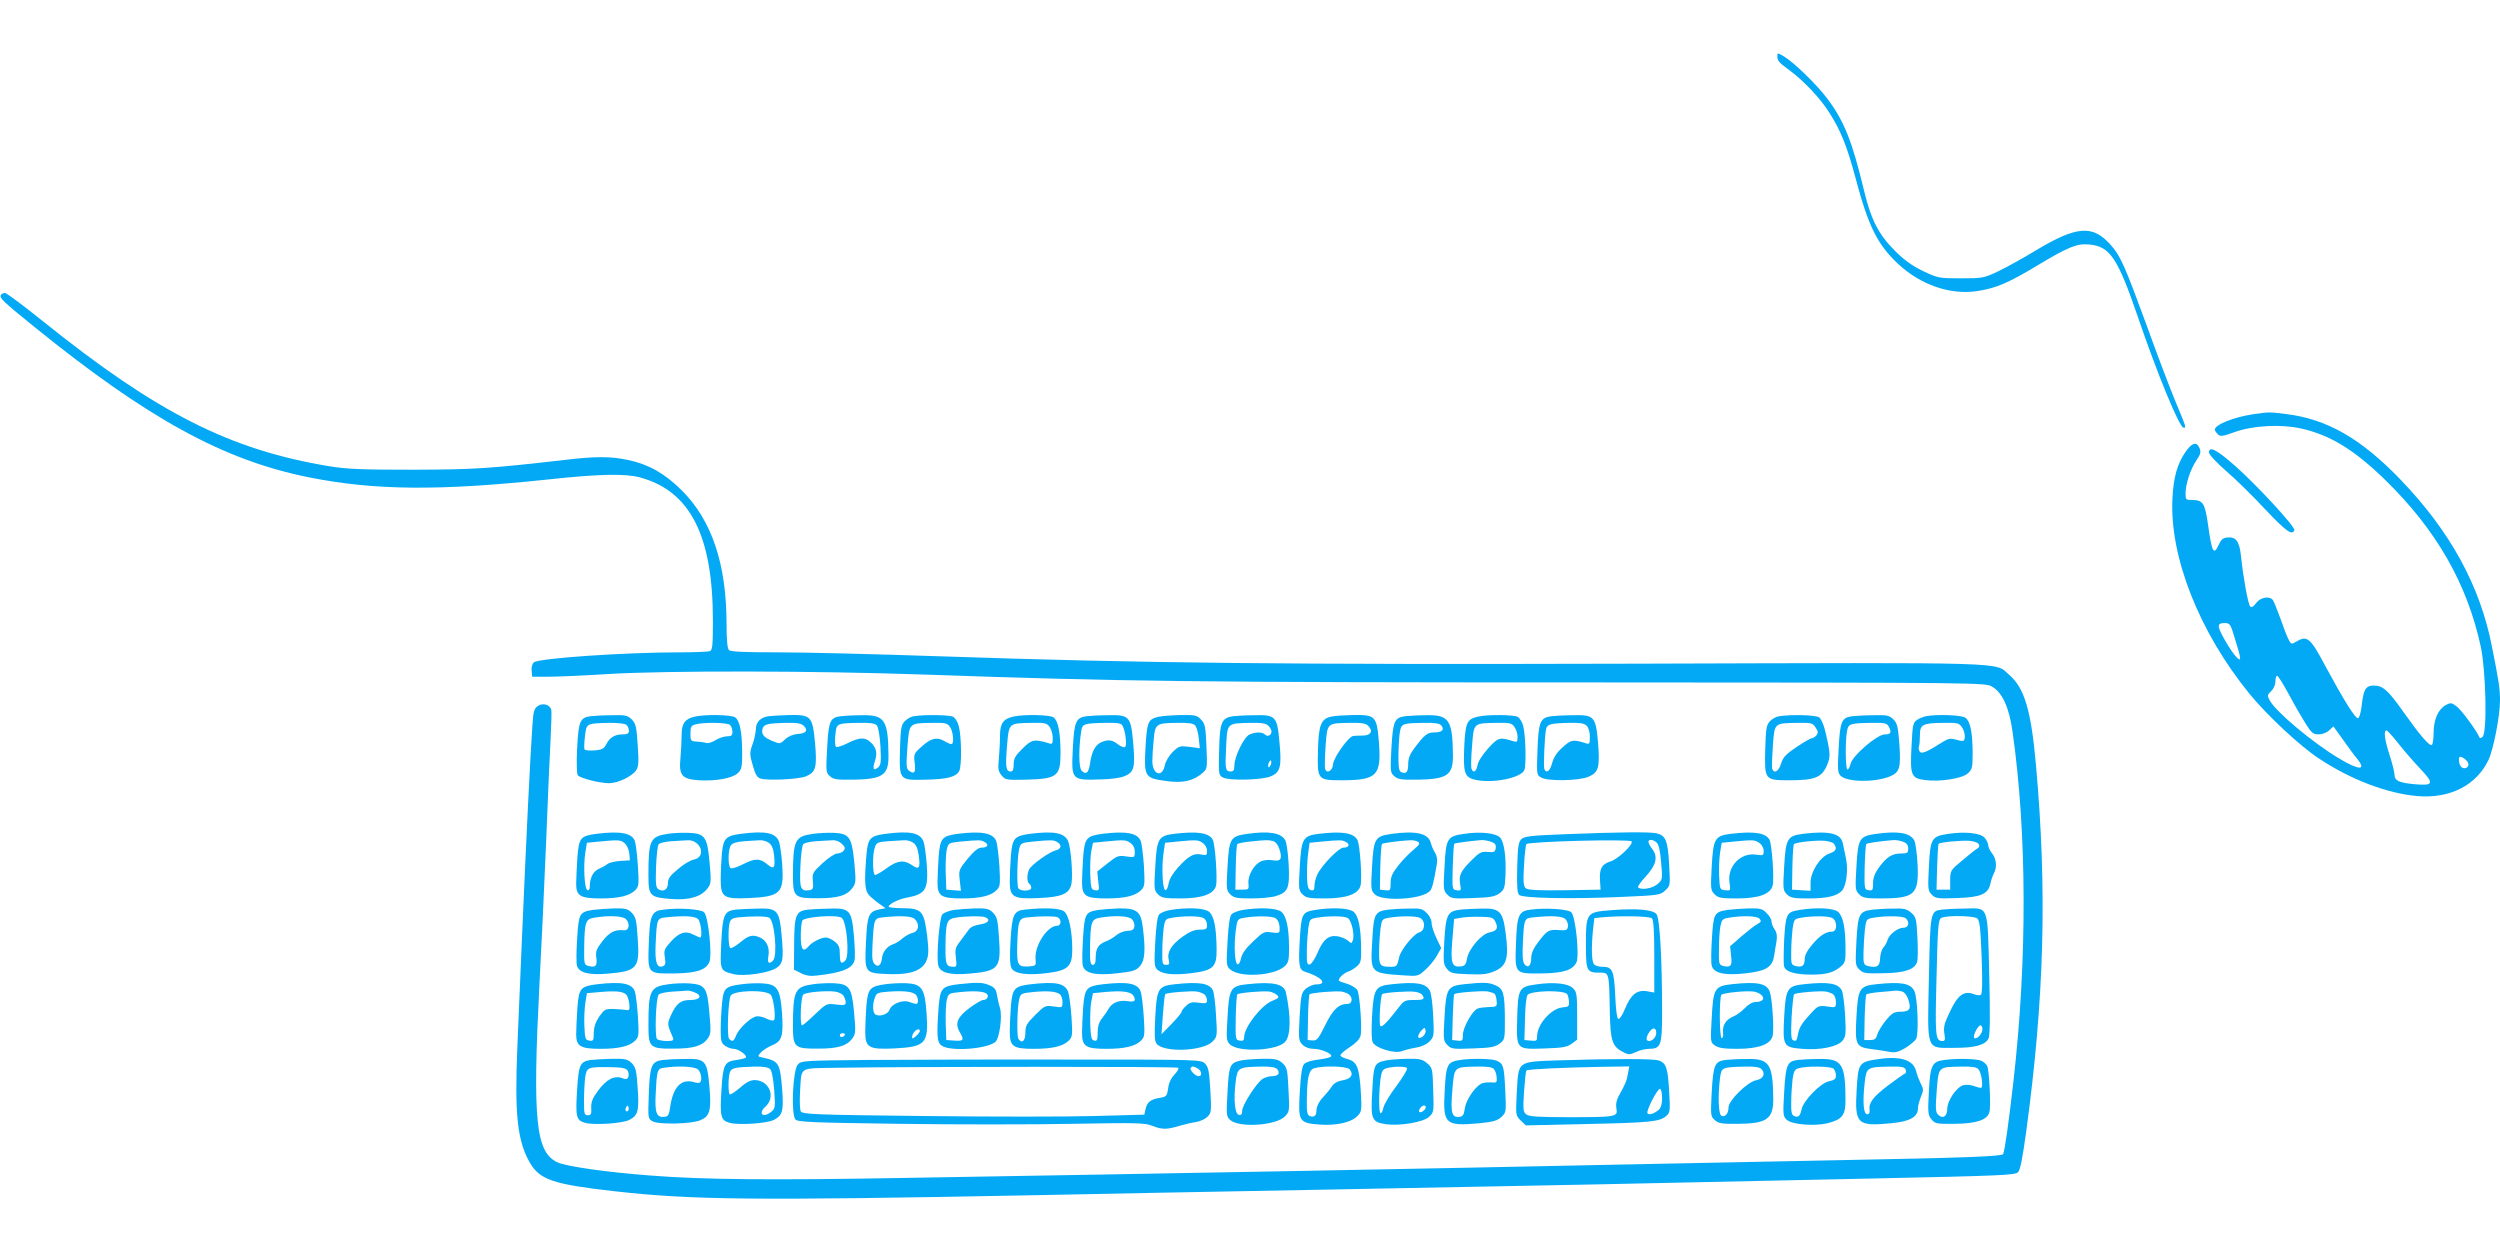 <?xml version="1.0" standalone="no"?>
<!DOCTYPE svg PUBLIC "-//W3C//DTD SVG 20010904//EN"
 "http://www.w3.org/TR/2001/REC-SVG-20010904/DTD/svg10.dtd">
<svg version="1.0" xmlns="http://www.w3.org/2000/svg"
 width="1280pt" height="640pt" viewBox="0 0 1280 640"
 preserveAspectRatio="xMidYMid meet">
<g transform="translate(0,640) scale(0.1,-0.1)"
fill="#03a9f4" stroke="none">
<path d="M9100 6113 c0 -25 8 -33 65 -75 67 -49 155 -141 200 -213 59 -92 91
-171 135 -335 66 -249 112 -341 217 -440 116 -109 270 -162 408 -140 96 15
157 41 305 130 163 98 204 114 269 108 104 -10 144 -70 246 -368 102 -299 214
-570 235 -570 14 0 15 -1 -39 128 -27 64 -95 243 -150 396 -113 308 -135 359
-187 415 -91 101 -172 94 -382 -32 -61 -37 -147 -85 -189 -105 -76 -36 -81
-37 -193 -37 -112 0 -117 1 -194 37 -57 28 -96 56 -145 105 -83 83 -122 160
-156 303 -62 258 -103 362 -193 480 -54 71 -171 184 -221 213 -30 17 -31 17
-31 0z"/>
<path d="M5 4890 c-9 -15 7 -31 165 -159 585 -474 973 -687 1412 -775 336 -67
663 -70 1223 -11 258 28 396 31 470 11 258 -69 375 -297 375 -732 0 -129 -2
-153 -16 -158 -9 -3 -79 -6 -156 -6 -277 0 -719 -30 -744 -51 -9 -7 -14 -25
-12 -43 l3 -31 80 0 c44 0 184 6 310 14 302 18 1049 17 1625 -3 1001 -35 1374
-40 3395 -40 2029 -1 2030 -1 2065 -22 52 -30 87 -107 104 -229 74 -518 76
-1166 5 -1790 -24 -210 -45 -361 -53 -374 -8 -12 -197 -19 -836 -31 -289 -6
-736 -15 -995 -20 -1235 -26 -2366 -47 -3795 -71 -682 -12 -1028 -9 -1295 12
-228 17 -429 46 -479 67 -113 51 -130 212 -94 912 10 184 25 511 34 725 8 215
19 453 23 530 4 77 6 146 3 153 -9 25 -42 34 -67 18 -20 -13 -24 -26 -29 -98
-11 -154 -33 -608 -56 -1148 -5 -129 -15 -353 -21 -497 -15 -351 0 -486 65
-598 51 -86 121 -109 431 -144 396 -45 720 -48 2125 -21 272 6 977 19 1565 30
1112 21 1525 29 2750 56 655 14 732 17 747 32 12 12 23 70 42 207 93 685 108
1233 50 1880 -25 280 -59 393 -138 461 -76 65 43 62 -1891 56 -1853 -5 -2519
2 -3590 38 -319 11 -688 20 -820 20 -174 0 -244 3 -253 12 -8 8 -12 52 -12
132 0 307 -75 532 -230 686 -87 86 -169 133 -275 155 -89 19 -168 19 -325 0
-386 -44 -458 -49 -775 -50 -264 0 -339 3 -430 18 -508 84 -881 273 -1465 742
-99 80 -187 145 -194 145 -8 0 -18 -4 -21 -10z"/>
<path d="M11535 4279 c-98 -15 -195 -53 -195 -79 0 -5 7 -15 15 -23 13 -13 23
-12 87 11 96 34 236 41 340 18 147 -33 269 -107 427 -260 265 -258 423 -534
493 -859 26 -126 33 -436 9 -459 -9 -9 -15 -9 -17 -2 -12 31 -93 141 -117 158
-26 19 -30 19 -55 6 -39 -22 -62 -75 -62 -142 0 -31 -4 -59 -9 -62 -12 -8 -62
51 -147 171 -77 109 -104 133 -150 133 -41 0 -53 -19 -62 -102 -4 -34 -12 -63
-18 -65 -14 -5 -75 94 -171 272 -73 138 -91 153 -144 121 -28 -16 -28 -16 -42
11 -8 15 -27 64 -42 108 -16 44 -33 86 -38 93 -17 22 -64 14 -85 -15 -14 -19
-24 -25 -31 -18 -11 11 -36 151 -47 257 -8 77 -26 101 -71 96 -21 -2 -32 -12
-42 -35 -27 -60 -36 -43 -56 102 -16 110 -26 125 -82 125 -31 0 -33 2 -33 33
0 48 24 122 55 169 23 34 25 44 16 65 -15 34 -39 26 -72 -22 -41 -60 -61 -129
-66 -236 -16 -298 137 -686 395 -1002 89 -109 258 -267 354 -330 162 -108 351
-180 506 -193 166 -14 302 56 363 185 26 55 59 227 59 305 0 60 -6 99 -42 279
-61 310 -214 588 -467 851 -203 211 -376 310 -585 336 -89 11 -87 11 -171 -1z
m-91 -1153 c32 -102 33 -117 7 -91 -29 30 -91 136 -91 157 0 13 8 18 29 18 29
0 31 -4 55 -84z m276 -283 c28 -53 67 -120 86 -150 29 -46 38 -53 66 -53 18 0
41 9 54 21 l21 20 49 -68 c26 -37 58 -81 71 -96 52 -63 13 -63 -93 1 -135 81
-322 238 -353 296 -13 24 -13 28 7 47 13 12 22 32 22 49 0 17 4 30 9 30 5 0
32 -44 61 -97z m556 -245 c27 -35 78 -94 113 -131 76 -80 72 -91 -28 -82 -77
7 -101 18 -101 48 0 12 -11 57 -25 100 -26 80 -32 127 -16 127 4 0 30 -28 57
-62z m361 -105 c8 -20 -17 -35 -34 -21 -7 6 -13 21 -13 35 0 21 2 22 21 13 11
-6 23 -18 26 -27z"/>
<path d="M11310 4083 c0 -10 39 -52 86 -93 48 -41 139 -130 202 -198 107 -113
139 -136 149 -106 5 16 -180 218 -298 324 -98 87 -139 109 -139 73z"/>
<path d="M3024 2733 c-54 -7 -62 -25 -69 -163 -4 -72 -2 -131 3 -139 11 -15
111 -41 161 -41 44 0 117 35 138 66 13 20 14 42 8 131 -6 93 -10 109 -31 130
-21 20 -31 23 -101 21 -43 0 -92 -3 -109 -5z m184 -45 c7 -7 12 -20 12 -30 0
-13 -8 -18 -31 -18 -41 0 -66 -15 -84 -49 -12 -24 -22 -30 -61 -33 -25 -2 -48
0 -51 5 -3 4 -2 35 2 67 8 68 6 66 126 69 47 0 80 -4 87 -11z"/>
<path d="M3558 2731 c-51 -11 -68 -35 -68 -93 0 -29 -3 -82 -6 -118 -9 -90 7
-109 94 -115 88 -5 170 10 199 36 21 20 23 31 23 108 -1 102 -12 161 -36 178
-19 14 -155 16 -206 4z m180 -43 c7 -7 12 -22 12 -35 0 -18 -5 -23 -27 -23
-16 0 -43 -9 -60 -20 -18 -11 -39 -17 -47 -14 -8 3 -30 6 -48 7 -32 2 -33 4
-33 42 0 33 4 40 25 46 43 12 165 10 178 -3z"/>
<path d="M3935 2733 c-41 -6 -65 -30 -65 -67 -1 -17 -7 -49 -15 -71 -18 -50
-18 -55 1 -120 11 -39 21 -56 37 -61 36 -12 197 -4 233 11 51 21 58 46 47 171
-13 137 -20 145 -132 143 -42 -1 -89 -4 -106 -6z m180 -49 c24 -24 13 -39 -31
-42 -24 -2 -48 -12 -65 -28 -25 -24 -25 -24 -67 -7 -44 19 -56 35 -47 64 7 21
27 26 122 28 54 1 76 -3 88 -15z"/>
<path d="M4304 2733 c-54 -7 -62 -25 -69 -163 -7 -120 -6 -126 14 -144 19 -17
35 -19 122 -18 151 3 180 24 178 129 -2 177 -20 204 -138 201 -42 0 -90 -3
-107 -5z m186 -48 c7 -9 15 -55 18 -108 4 -78 2 -95 -12 -106 -24 -20 -30 -8
-16 33 13 41 7 69 -23 96 -28 27 -58 25 -119 -6 -28 -14 -54 -22 -58 -17 -5 4
-6 31 -3 60 6 60 5 60 124 62 58 1 80 -3 89 -14z"/>
<path d="M4679 2733 c-15 -2 -36 -14 -47 -26 -18 -19 -21 -37 -24 -144 -4
-159 -4 -158 130 -155 110 2 157 14 173 44 14 25 12 178 -2 230 -5 21 -18 42
-29 48 -18 10 -146 12 -201 3z m185 -55 c17 -24 22 -88 7 -88 -5 0 -22 7 -38
17 -38 21 -68 13 -117 -32 -37 -33 -38 -38 -33 -80 7 -49 -1 -61 -28 -42 -15
12 -16 24 -9 122 10 126 6 122 131 124 64 1 74 -2 87 -21z"/>
<path d="M5188 2731 c-52 -12 -68 -35 -68 -99 0 -33 -3 -86 -6 -118 -5 -50 -3
-63 14 -84 19 -23 24 -24 120 -22 166 4 182 16 182 140 -1 103 -12 162 -36
179 -19 14 -155 16 -206 4z m186 -53 c9 -12 16 -38 16 -56 0 -31 -2 -34 -22
-27 -71 22 -87 19 -133 -28 -37 -36 -45 -51 -45 -81 0 -26 -4 -36 -15 -36 -25
0 -28 23 -19 132 10 118 7 115 131 117 64 1 74 -2 87 -21z"/>
<path d="M5564 2733 c-55 -7 -64 -26 -71 -164 -8 -167 -10 -165 157 -159 41 1
90 8 107 16 50 20 56 45 45 169 -12 138 -19 146 -131 143 -42 0 -90 -3 -107
-5z m184 -50 c15 -30 23 -101 12 -108 -6 -3 -22 3 -36 14 -30 24 -52 26 -87
10 -30 -14 -48 -49 -56 -108 -7 -48 -20 -60 -43 -37 -15 14 -16 115 -2 203 5
37 14 40 126 42 64 1 79 -2 86 -16z"/>
<path d="M5931 2730 c-53 -13 -58 -24 -66 -155 -8 -153 -5 -159 108 -174 85
-12 138 1 186 43 22 20 23 25 18 134 -4 100 -7 116 -27 137 -21 23 -31 25
-104 24 -45 -1 -96 -5 -115 -9z m189 -45 c7 -9 15 -38 18 -66 l5 -50 -52 7
c-50 6 -54 5 -87 -26 -19 -20 -36 -48 -40 -68 -13 -66 -64 -49 -64 22 0 22 3
72 7 109 7 82 12 85 124 86 57 1 80 -3 89 -14z"/>
<path d="M6314 2733 c-59 -8 -69 -30 -72 -173 -3 -126 -3 -129 20 -141 31 -17
199 -13 244 6 49 20 57 49 45 174 -12 134 -19 142 -130 139 -42 0 -90 -3 -107
-5z m180 -49 c9 -8 16 -22 16 -29 0 -20 -20 -29 -33 -16 -14 14 -49 14 -80 0
-28 -13 -77 -113 -77 -158 0 -24 -4 -31 -19 -31 -26 0 -29 12 -24 110 7 143 0
136 130 139 53 1 76 -3 87 -15z m12 -200 c-4 -9 -9 -15 -11 -12 -3 3 -3 13 1
22 4 9 9 15 11 12 3 -3 3 -13 -1 -22z"/>
<path d="M6816 2731 c-52 -11 -65 -42 -68 -173 -4 -152 -3 -153 125 -153 178
1 200 24 187 195 -11 134 -17 141 -134 139 -44 -1 -94 -4 -110 -8z m189 -47
c26 -26 15 -49 -25 -50 -19 0 -42 -1 -51 -2 -25 -3 -101 -110 -104 -146 -2
-32 -31 -49 -40 -24 -3 7 -2 60 2 118 9 121 5 117 130 119 54 1 76 -3 88 -15z"/>
<path d="M7194 2733 c-54 -7 -62 -25 -70 -163 -6 -120 -6 -126 15 -144 19 -17
35 -19 122 -18 151 3 180 24 178 129 -2 177 -20 204 -138 201 -42 0 -90 -3
-107 -5z m186 -48 c17 -21 3 -35 -36 -35 -37 0 -50 -11 -105 -84 -20 -27 -29
-50 -29 -77 0 -41 -9 -53 -34 -43 -13 5 -16 22 -16 79 0 40 3 93 6 118 8 53 9
54 125 56 56 1 80 -3 89 -14z"/>
<path d="M7568 2731 c-57 -13 -65 -29 -71 -152 -6 -138 1 -159 58 -172 89 -19
234 10 250 51 10 25 6 181 -6 224 -5 21 -18 42 -29 48 -20 11 -157 12 -202 1z
m186 -53 c9 -12 16 -35 16 -51 0 -26 -3 -28 -22 -22 -70 22 -77 20 -128 -36
-29 -32 -51 -66 -55 -86 -6 -34 -22 -44 -31 -19 -3 8 -2 61 3 117 9 120 6 116
130 118 64 1 74 -2 87 -21z"/>
<path d="M7944 2733 c-58 -7 -67 -28 -72 -172 -5 -128 -4 -129 19 -142 34 -20
193 -17 242 4 52 22 59 48 49 175 -12 134 -19 143 -131 140 -42 0 -90 -3 -107
-5z m180 -49 c9 -9 16 -32 16 -56 0 -37 -2 -40 -22 -33 -64 20 -75 18 -117
-21 -29 -25 -46 -51 -54 -81 -11 -41 -30 -56 -40 -30 -5 13 1 168 9 204 5 25
22 30 121 32 53 1 76 -3 87 -15z"/>
<path d="M9109 2733 c-15 -2 -36 -14 -47 -26 -18 -19 -21 -37 -24 -144 -4
-157 -3 -158 125 -158 126 0 163 14 189 72 21 48 21 61 -5 172 -8 37 -22 70
-33 78 -17 12 -139 16 -205 6z m187 -58 c13 -20 14 -28 4 -40 -7 -8 -18 -15
-24 -15 -6 0 -41 -20 -78 -45 -55 -37 -69 -52 -79 -85 -12 -39 -35 -53 -45
-27 -3 8 -1 60 3 117 9 121 5 117 130 119 67 1 74 -1 89 -24z"/>
<path d="M9484 2733 c-55 -7 -63 -26 -70 -164 -6 -108 -5 -127 10 -141 33 -33
176 -35 253 -3 49 21 56 43 48 163 -7 92 -11 109 -31 129 -21 20 -32 23 -101
21 -43 0 -92 -3 -109 -5z m186 -52 c16 -31 12 -41 -19 -41 -40 0 -167 -109
-176 -151 -4 -16 -11 -29 -16 -29 -10 0 -12 135 -3 192 7 43 12 45 126 47 67
1 79 -2 88 -18z"/>
<path d="M9861 2733 c-14 -3 -34 -11 -46 -19 -20 -13 -23 -26 -28 -136 -8
-148 -2 -163 70 -172 76 -10 191 8 219 35 22 20 24 30 24 108 -1 103 -12 158
-37 176 -18 14 -144 19 -202 8z m183 -55 c16 -22 21 -59 10 -70 -3 -3 -20 -1
-39 5 -28 8 -39 6 -67 -11 -83 -53 -110 -64 -119 -50 -5 7 -7 19 -4 26 3 8 5
34 5 58 0 55 14 62 122 63 68 1 79 -1 92 -21z"/>
<path d="M3055 2131 c-84 -11 -91 -20 -99 -124 -3 -50 -6 -109 -6 -133 0 -61
22 -74 125 -74 93 0 148 13 177 42 19 19 20 28 14 126 -4 57 -11 115 -16 127
-15 40 -76 51 -195 36z m143 -48 c12 -11 22 -33 24 -53 l3 -35 -50 -3 c-27 -2
-57 -9 -65 -16 -8 -7 -27 -17 -43 -24 -29 -12 -47 -46 -47 -88 0 -16 -5 -24
-12 -22 -16 6 -22 125 -11 194 l8 49 60 6 c104 10 112 9 133 -8z"/>
<path d="M3420 2131 c-92 -14 -100 -32 -100 -212 0 -107 7 -114 120 -122 88
-7 151 12 183 55 18 24 19 34 10 133 -12 132 -24 148 -110 151 -32 1 -78 -1
-103 -5z m151 -52 c31 -31 22 -72 -18 -80 -18 -3 -55 -25 -82 -49 -40 -33 -51
-48 -51 -71 0 -33 -23 -48 -49 -32 -13 9 -15 27 -12 114 2 57 8 109 13 116 5
7 35 14 66 16 31 2 69 4 85 5 16 1 35 -6 48 -19z"/>
<path d="M3795 2131 c-79 -10 -91 -23 -99 -100 -3 -36 -6 -96 -6 -133 0 -93
14 -102 148 -96 159 8 177 26 167 172 -4 50 -11 103 -17 118 -17 44 -69 55
-193 39z m141 -46 c15 -10 23 -29 27 -61 7 -69 1 -79 -35 -49 -37 32 -64 31
-126 -1 -28 -14 -55 -23 -61 -19 -15 9 -14 98 2 118 8 11 31 17 67 20 30 2 66
4 80 5 14 1 35 -5 46 -13z"/>
<path d="M4165 2131 c-96 -13 -105 -31 -105 -218 0 -106 9 -113 130 -112 100
0 146 14 173 51 20 26 20 34 11 133 -13 130 -25 147 -106 151 -29 1 -75 -1
-103 -5z m146 -52 c16 -16 18 -23 8 -35 -6 -8 -21 -14 -33 -14 -11 0 -45 -22
-74 -49 -51 -47 -54 -52 -50 -93 3 -38 1 -43 -20 -46 -43 -6 -49 10 -44 120 2
57 9 108 14 115 5 7 35 14 66 16 31 2 69 4 85 5 16 1 35 -6 48 -19z"/>
<path d="M4535 2131 c-81 -11 -91 -22 -99 -109 -12 -151 -9 -186 22 -214 15
-14 38 -32 52 -41 l24 -17 -31 -6 c-55 -11 -63 -28 -69 -165 -8 -160 -7 -161
107 -166 147 -7 211 29 212 118 0 24 -5 75 -11 114 -14 91 -30 105 -123 105
-38 0 -69 4 -69 8 0 13 52 39 93 46 97 18 111 42 102 170 -4 50 -11 103 -17
118 -17 44 -69 55 -193 39z m141 -46 c15 -10 23 -30 28 -65 9 -65 2 -75 -34
-50 -41 29 -76 25 -130 -15 -26 -19 -53 -35 -59 -35 -14 0 -15 108 -1 144 8
22 16 25 67 29 32 2 69 4 83 5 14 1 35 -5 46 -13z m8 -391 c26 -26 20 -63 -11
-70 -16 -4 -39 -17 -53 -29 -14 -13 -35 -26 -46 -29 -30 -9 -55 -39 -58 -70
-4 -38 -20 -51 -38 -32 -12 11 -14 33 -11 93 7 137 8 141 51 146 94 10 151 7
166 -9z"/>
<path d="M4905 2131 c-82 -11 -91 -22 -99 -115 -3 -45 -6 -104 -6 -133 0 -71
18 -83 125 -83 93 0 148 13 177 42 19 19 20 28 15 123 -4 57 -11 114 -16 128
-16 42 -74 53 -196 38z m136 -42 c24 -13 16 -29 -16 -29 -17 0 -37 -17 -71
-57 -45 -56 -46 -59 -40 -111 l6 -53 -37 3 -38 3 -3 87 c-1 48 1 102 6 120 8
32 11 33 68 39 98 9 105 9 125 -2z"/>
<path d="M5275 2131 c-81 -11 -91 -22 -99 -109 -3 -41 -6 -101 -6 -133 0 -83
17 -93 148 -87 120 5 158 22 168 74 8 46 -3 186 -18 219 -19 41 -72 51 -193
36z m136 -41 c27 -15 24 -37 -6 -44 -33 -8 -122 -72 -135 -96 -13 -24 -13 -67
0 -75 6 -3 10 -13 10 -21 0 -17 -55 -19 -66 -2 -9 15 -6 165 5 205 7 26 12 28
67 34 98 9 105 9 125 -1z"/>
<path d="M5645 2131 c-82 -11 -91 -22 -99 -115 -3 -45 -6 -104 -6 -133 0 -71
18 -83 125 -83 93 0 148 13 177 42 19 19 20 28 15 123 -4 57 -11 114 -16 128
-16 42 -74 53 -196 38z m143 -47 c14 -10 22 -25 22 -45 0 -30 0 -30 -43 -24
-40 6 -47 4 -96 -35 l-53 -42 5 -50 c6 -47 5 -49 -16 -46 -20 3 -22 9 -25 83
-1 44 1 98 6 120 l8 40 59 6 c102 10 110 9 133 -7z"/>
<path d="M6013 2131 c-82 -10 -90 -24 -98 -167 -7 -115 -6 -123 14 -143 18
-18 32 -21 114 -21 111 0 172 22 183 65 8 33 -4 213 -17 236 -18 35 -79 44
-196 30z m145 -47 c13 -9 22 -26 22 -40 0 -23 -3 -25 -29 -19 -38 8 -66 -7
-120 -67 -27 -30 -44 -59 -48 -83 -3 -20 -11 -34 -17 -32 -14 5 -19 115 -9
187 l8 55 60 6 c103 10 110 9 133 -7z"/>
<path d="M6381 2130 c-81 -12 -88 -24 -96 -166 -7 -115 -6 -123 14 -143 18
-18 33 -21 107 -21 48 0 105 5 126 12 63 19 72 41 66 162 -3 57 -11 112 -17
123 -21 39 -83 50 -200 33z m136 -36 c14 -4 26 -19 33 -40 17 -50 8 -66 -32
-59 -18 4 -45 2 -59 -4 -36 -13 -71 -72 -67 -113 3 -32 2 -33 -32 -33 l-35 0
2 114 c1 62 5 116 8 119 4 4 32 10 63 13 85 9 95 9 119 3z"/>
<path d="M6753 2131 c-82 -10 -90 -24 -98 -167 -7 -115 -6 -123 14 -143 18
-18 32 -21 114 -21 111 0 172 22 183 66 9 35 -3 209 -16 233 -19 37 -78 46
-197 32z m138 -42 c23 -12 16 -29 -13 -29 -23 0 -110 -89 -133 -137 -8 -17
-15 -43 -15 -58 0 -20 -4 -26 -17 -23 -14 3 -19 15 -21 63 -1 33 1 87 5 120
l8 60 60 6 c99 9 106 9 126 -2z"/>
<path d="M7121 2130 c-81 -12 -88 -24 -96 -166 -7 -115 -6 -123 14 -143 37
-37 236 -27 280 15 13 11 21 42 38 142 3 20 0 41 -9 55 -8 12 -18 35 -22 50
-12 51 -77 65 -205 47z m139 -40 c12 -8 8 -15 -23 -41 -22 -18 -57 -54 -78
-81 -31 -39 -39 -58 -39 -90 0 -37 -2 -39 -27 -36 l-28 3 2 114 c2 63 5 117 9
120 5 5 86 16 144 19 14 1 32 -3 40 -8z"/>
<path d="M7491 2130 c-81 -12 -88 -24 -95 -167 -7 -116 -6 -123 15 -144 20
-20 29 -21 130 -17 90 3 112 7 136 24 25 19 28 28 31 90 4 93 -6 169 -26 194
-20 25 -104 34 -191 20z m144 -40 c20 -7 26 -16 23 -33 -3 -19 -8 -22 -40 -19
-33 3 -43 -2 -81 -40 -58 -57 -69 -80 -61 -124 6 -33 5 -36 -17 -32 -24 3 -24
4 -21 118 2 63 5 117 8 120 5 4 81 14 141 19 12 0 34 -4 48 -9z"/>
<path d="M8016 2129 c-181 -7 -212 -11 -227 -26 -15 -15 -18 -40 -21 -145 -2
-94 0 -130 10 -140 17 -17 269 -22 529 -10 184 8 194 9 219 33 26 24 26 24 20
134 -7 123 -18 149 -67 159 -38 7 -182 6 -463 -5z m338 -37 c9 -16 -69 -90
-107 -102 -46 -14 -59 -38 -55 -98 l3 -47 -184 -3 c-136 -2 -187 1 -199 10
-12 11 -14 31 -9 117 3 57 9 106 12 109 13 14 531 27 539 14z m129 -7 c10 -9
18 -46 22 -102 8 -86 7 -87 -19 -110 -26 -22 -84 -32 -99 -16 -4 3 13 27 37
53 55 59 66 101 37 141 -12 15 -21 33 -21 39 0 15 26 12 43 -5z"/>
<path d="M8863 2131 c-83 -10 -91 -24 -99 -167 -6 -115 -6 -122 15 -143 18
-18 32 -21 114 -21 111 0 172 22 183 66 9 34 -4 211 -16 234 -19 36 -79 45
-197 31z m145 -47 c13 -9 22 -26 22 -40 0 -24 -2 -25 -37 -20 -80 13 -150 -59
-138 -142 6 -43 6 -43 -22 -40 -27 3 -28 4 -31 74 -2 40 1 94 5 120 l8 49 60
6 c103 10 110 9 133 -7z"/>
<path d="M9233 2131 c-82 -10 -90 -24 -98 -167 -7 -115 -6 -123 14 -143 18
-18 33 -21 110 -21 96 0 147 12 173 41 22 26 32 109 19 166 -6 27 -13 61 -16
76 -10 50 -70 64 -202 48z m158 -53 c16 -24 9 -36 -24 -48 -47 -15 -97 -93
-97 -149 l0 -42 -47 3 -48 3 2 114 c1 62 5 116 8 119 10 10 114 21 159 17 21
-2 43 -9 47 -17z"/>
<path d="M9601 2130 c-81 -12 -88 -24 -96 -166 -7 -115 -6 -123 14 -143 18
-18 33 -21 109 -21 176 0 197 20 190 174 -3 57 -11 112 -17 123 -21 39 -83 50
-200 33z m143 -40 c19 -7 26 -17 26 -35 0 -22 -4 -25 -38 -25 -45 0 -73 -18
-113 -73 -20 -28 -29 -52 -29 -79 0 -35 -2 -39 -22 -36 -22 3 -23 6 -21 117 2
63 5 117 9 120 5 5 78 15 141 20 12 0 33 -3 47 -9z"/>
<path d="M9971 2130 c-81 -12 -88 -24 -95 -167 -6 -116 -5 -124 15 -144 19
-19 30 -21 130 -17 121 4 158 20 170 74 3 16 11 39 17 51 18 32 14 75 -8 103
-11 14 -20 32 -20 41 0 9 -8 27 -18 39 -20 25 -102 34 -191 20z m160 -52 c6
-8 3 -17 -8 -23 -9 -5 -44 -33 -77 -61 -59 -49 -61 -52 -61 -100 l0 -49 -35 0
-35 0 3 115 c2 63 5 117 8 120 9 8 115 18 158 15 21 -2 43 -9 47 -17z"/>
<path d="M3033 1741 c-66 -11 -70 -18 -78 -146 -4 -63 -5 -125 -1 -139 9 -36
61 -50 159 -41 150 13 163 28 152 182 -6 93 -10 109 -31 130 -20 20 -32 23
-91 22 -37 -1 -87 -5 -110 -8z m172 -47 c22 -23 16 -60 -10 -57 -45 5 -74 -9
-110 -55 -31 -40 -36 -53 -32 -84 6 -43 -3 -53 -39 -44 -23 6 -24 9 -23 94 2
129 7 146 49 153 73 13 148 10 165 -7z"/>
<path d="M3399 1743 c-63 -7 -72 -26 -77 -171 -6 -161 -8 -157 133 -156 111 2
158 17 177 58 15 35 -5 234 -27 255 -16 16 -126 24 -206 14z m175 -49 c15 -14
23 -94 11 -94 -4 0 -19 7 -35 15 -41 21 -73 11 -116 -37 -32 -36 -36 -44 -30
-79 5 -31 3 -41 -10 -46 -31 -12 -42 21 -37 115 6 128 7 130 51 135 94 10 151
7 166 -9z"/>
<path d="M3769 1743 c-61 -7 -69 -24 -76 -169 -7 -145 -7 -144 65 -162 51 -12
178 6 217 32 34 22 38 46 27 166 -12 131 -21 141 -126 138 -39 -1 -87 -3 -107
-5z m170 -42 c27 -17 43 -195 19 -219 -21 -21 -30 -13 -24 22 8 42 -8 80 -41
95 -39 18 -59 13 -103 -24 -23 -19 -46 -32 -51 -29 -10 6 -12 97 -3 131 5 16
15 23 43 26 71 7 146 7 160 -2z"/>
<path d="M4139 1743 c-64 -7 -72 -25 -73 -175 l-1 -133 35 -17 c24 -13 49 -17
80 -13 130 14 185 36 195 78 4 13 2 70 -3 127 -12 131 -21 141 -126 138 -39
-1 -87 -3 -107 -5z m170 -42 c26 -17 42 -196 19 -219 -21 -21 -28 -13 -28 32
0 36 -5 48 -26 65 -15 12 -35 21 -46 21 -24 0 -70 -24 -87 -44 -29 -35 -41
-19 -41 52 0 37 4 72 8 79 12 19 175 31 201 14z"/>
<path d="M4882 1741 c-23 -4 -49 -14 -57 -22 -15 -16 -32 -219 -21 -262 9 -37
60 -51 159 -42 150 13 163 28 152 182 -6 93 -10 109 -31 130 -20 20 -32 23
-91 22 -37 -1 -87 -5 -111 -8z m162 -37 c30 -12 16 -31 -26 -37 -28 -4 -48
-13 -58 -27 -8 -11 -28 -37 -43 -58 -26 -33 -28 -43 -23 -84 5 -38 4 -48 -8
-48 -42 0 -46 9 -45 104 1 124 7 140 49 147 48 9 135 10 154 3z"/>
<path d="M5249 1743 c-59 -6 -67 -24 -75 -159 -5 -83 -3 -127 5 -141 15 -29
81 -38 184 -25 105 13 127 34 127 120 0 95 -17 175 -41 195 -21 17 -97 21
-200 10z m165 -39 c22 -9 21 -44 -2 -44 -49 0 -115 -100 -110 -168 3 -36 2
-37 -32 -40 -58 -4 -64 6 -62 100 4 136 8 146 51 151 64 7 139 7 155 1z"/>
<path d="M5623 1741 c-66 -11 -70 -18 -78 -146 -4 -63 -5 -126 -1 -139 10 -40
66 -52 178 -39 81 9 95 14 115 37 25 29 29 82 14 200 -10 80 -31 96 -120 95
-36 -1 -85 -5 -108 -8z m172 -47 c9 -9 15 -26 13 -37 -2 -17 -11 -22 -36 -23
-18 -1 -43 -11 -55 -21 -12 -11 -37 -26 -55 -33 -39 -15 -52 -36 -52 -84 0
-25 -4 -36 -15 -36 -12 0 -15 16 -14 88 2 129 7 146 49 153 73 13 148 10 165
-7z"/>
<path d="M5992 1741 c-23 -4 -49 -14 -56 -22 -10 -9 -16 -55 -21 -140 -6 -109
-5 -128 9 -142 25 -25 80 -31 173 -20 115 14 133 31 132 122 -1 111 -13 172
-39 193 -24 19 -109 23 -198 9z m169 -41 c11 -6 19 -21 19 -35 0 -22 -4 -25
-38 -25 -27 0 -51 -10 -89 -37 -57 -42 -79 -79 -69 -118 5 -21 3 -25 -14 -25
-18 0 -20 6 -19 73 0 39 4 92 7 117 7 42 9 45 42 51 58 10 140 10 161 -1z"/>
<path d="M6362 1741 c-23 -4 -49 -14 -56 -22 -10 -9 -16 -55 -21 -139 -7 -117
-6 -126 13 -143 49 -44 225 -34 280 16 19 18 22 30 22 96 -1 104 -14 162 -40
183 -24 19 -110 23 -198 9z m170 -43 c15 -12 22 -35 19 -66 -1 -9 -12 -10 -40
-6 -38 6 -43 3 -95 -46 -39 -37 -57 -63 -62 -87 -4 -19 -11 -32 -18 -30 -14 5
-19 94 -9 172 8 59 9 60 43 66 63 11 146 9 162 -3z"/>
<path d="M6733 1741 c-66 -11 -70 -18 -78 -151 -8 -133 -4 -156 28 -166 81
-24 117 -64 58 -64 -17 0 -41 -10 -55 -22 -23 -21 -25 -32 -32 -144 -6 -115
-5 -123 15 -143 13 -13 34 -21 56 -21 40 0 99 -26 90 -39 -3 -5 -32 -12 -64
-16 -36 -4 -65 -13 -74 -23 -11 -12 -17 -54 -22 -142 -9 -153 -5 -160 104
-168 85 -6 161 12 191 44 22 22 23 29 17 131 -8 120 -20 148 -69 161 -17 4
-33 12 -35 18 -2 5 19 24 47 42 31 20 52 42 56 59 9 33 -4 210 -16 233 -6 10
-27 24 -47 31 -21 6 -42 14 -46 16 -12 7 21 41 47 49 11 3 31 16 44 27 19 17
22 30 21 86 -1 111 -13 172 -39 193 -24 19 -109 23 -197 9z m167 -41 c20 -11
37 -87 26 -116 -6 -16 -8 -15 -25 0 -10 9 -34 19 -52 22 -46 8 -75 -16 -104
-86 -13 -30 -30 -56 -39 -58 -13 -3 -16 7 -15 65 0 37 4 91 7 118 7 48 9 50
42 56 57 10 140 10 160 -1z m7 -392 c21 -17 16 -48 -7 -48 -46 0 -75 -28 -115
-109 -35 -71 -43 -80 -65 -78 l-25 2 2 114 c1 62 5 116 8 120 9 8 134 19 165
14 14 -3 31 -9 37 -15z m3 -383 c22 -26 8 -49 -35 -56 -26 -4 -45 -15 -55 -30
-8 -13 -25 -34 -37 -47 -29 -29 -43 -56 -43 -81 0 -24 -13 -33 -34 -25 -13 5
-16 21 -15 78 1 120 10 159 39 167 49 14 167 10 180 -6z"/>
<path d="M7111 1743 c-72 -9 -78 -20 -85 -159 -10 -168 -12 -166 162 -178 72
-5 74 -4 110 29 21 18 47 51 59 72 l22 39 -24 50 c-13 27 -25 62 -25 77 0 16
-10 38 -25 52 -21 22 -32 25 -92 23 -37 0 -83 -3 -102 -5z m160 -43 c29 -16
26 -66 -5 -74 -27 -7 -94 -89 -102 -126 -10 -47 -13 -50 -43 -50 -56 0 -61 6
-60 79 0 36 4 89 7 116 7 48 9 50 42 56 58 10 140 10 161 -1z"/>
<path d="M7480 1743 c-69 -8 -77 -24 -85 -158 -6 -112 -5 -123 13 -145 18 -23
29 -25 110 -28 73 -3 98 0 135 16 62 27 73 67 56 194 -15 114 -30 129 -128
126 -36 -1 -82 -3 -101 -5z m176 -62 c17 -33 8 -48 -30 -55 -41 -8 -107 -85
-115 -135 -5 -29 -11 -37 -32 -39 -46 -5 -53 16 -43 136 l9 107 35 6 c19 4 64
6 100 5 57 -1 66 -4 76 -25z"/>
<path d="M7839 1743 c-63 -7 -72 -26 -77 -171 -6 -161 -8 -157 133 -156 111 2
158 17 177 58 15 35 -5 234 -27 255 -16 16 -126 24 -206 14z m176 -49 c9 -9
15 -26 13 -38 -3 -18 -9 -21 -45 -18 -52 4 -62 -1 -107 -61 -25 -33 -36 -58
-36 -81 0 -41 -18 -56 -35 -32 -9 11 -11 44 -8 104 6 128 7 130 51 135 96 10
151 7 167 -9z"/>
<path d="M8251 1740 c-129 -10 -131 -12 -131 -176 0 -138 3 -144 74 -144 44 0
45 -1 48 -192 3 -161 12 -187 73 -217 24 -12 32 -11 62 3 18 9 49 16 67 16 59
0 66 18 66 181 0 284 -12 489 -29 509 -20 23 -101 30 -230 20z m207 -42 c8 -8
12 -66 12 -196 l0 -184 -38 7 c-51 8 -82 -17 -112 -90 -12 -31 -28 -54 -34
-52 -7 2 -13 47 -16 119 -6 128 -14 148 -64 148 -18 0 -37 5 -44 12 -13 13
-15 82 -6 176 l7 61 36 4 c90 9 247 7 259 -5z m22 -587 c0 -20 -19 -41 -37
-41 -18 0 -16 21 3 48 17 24 34 21 34 -7z"/>
<path d="M8843 1741 c-66 -11 -70 -18 -78 -146 -4 -63 -5 -126 -1 -139 10 -39
66 -52 177 -39 103 12 133 31 143 91 3 20 8 54 12 74 4 26 1 43 -10 60 -9 12
-16 31 -16 41 0 10 -11 29 -25 42 -21 22 -32 25 -92 24 -37 -1 -87 -5 -110 -8z
m166 -45 c10 -12 8 -17 -11 -27 -13 -7 -49 -35 -82 -63 l-58 -51 5 -47 c7 -52
-1 -63 -39 -54 -23 6 -24 10 -23 84 0 42 3 95 7 117 7 36 11 41 42 46 69 12
147 10 159 -5z"/>
<path d="M9213 1741 c-66 -11 -70 -18 -78 -151 -3 -65 -4 -128 0 -139 8 -27
56 -41 141 -41 77 0 114 11 152 44 19 17 22 29 21 90 0 107 -13 167 -39 188
-24 19 -110 23 -197 9z m168 -41 c27 -15 27 -70 -1 -70 -32 0 -63 -20 -102
-67 -25 -29 -38 -55 -38 -73 0 -34 -12 -44 -46 -36 -23 6 -24 10 -23 74 0 37
4 90 7 117 7 48 9 50 42 56 58 10 140 10 161 -1z"/>
<path d="M9591 1743 c-72 -9 -78 -19 -86 -160 -6 -120 -6 -127 15 -147 19 -19
31 -21 119 -19 114 1 167 20 177 60 4 14 4 71 1 127 -5 93 -7 102 -32 123 -22
19 -37 23 -93 21 -37 0 -82 -3 -101 -5z m167 -45 c21 -21 14 -48 -12 -48 -29
0 -73 -33 -82 -63 -3 -12 -13 -30 -22 -39 -8 -10 -15 -35 -16 -55 -1 -41 -16
-50 -62 -39 -22 6 -24 11 -23 69 1 34 4 87 7 117 7 53 8 55 42 61 63 11 155
10 168 -3z"/>
<path d="M9944 1743 c-61 -8 -61 -8 -68 -349 -8 -383 -17 -359 131 -359 105 0
156 14 174 47 8 14 9 117 4 325 -9 366 -1 344 -127 341 -46 0 -97 -3 -114 -5z
m179 -45 c13 -11 17 -44 23 -199 5 -127 3 -188 -4 -193 -6 -3 -22 -2 -36 4
-50 19 -82 -4 -121 -87 -30 -62 -35 -81 -30 -114 5 -31 4 -39 -8 -39 -38 0
-40 20 -32 325 6 258 9 297 24 305 24 14 164 12 184 -2z m27 -567 c0 -23 -28
-54 -41 -46 -11 7 17 65 31 65 6 0 10 -9 10 -19z"/>
<path d="M3060 1361 c-89 -11 -96 -19 -104 -124 -3 -50 -6 -109 -6 -133 0 -61
22 -74 125 -74 93 0 148 13 177 42 19 19 20 28 14 126 -4 57 -11 115 -16 127
-15 40 -67 50 -190 36z m147 -54 c6 -7 13 -28 15 -47 3 -30 0 -35 -17 -31 -11
2 -40 4 -64 5 -42 1 -47 -2 -73 -39 -19 -28 -27 -53 -28 -83 0 -39 -2 -43 -22
-40 -21 3 -23 9 -26 74 -2 40 1 94 5 120 l8 49 70 6 c80 7 115 3 132 -14z"/>
<path d="M3425 1361 c-97 -13 -105 -30 -105 -212 0 -112 7 -119 130 -118 99 0
146 14 172 50 18 24 19 35 10 133 -11 130 -21 145 -103 151 -30 2 -76 0 -104
-4z m129 -41 c44 -16 33 -40 -19 -40 -51 0 -72 -17 -101 -81 -18 -41 -18 -43
11 -111 6 -15 1 -18 -32 -18 -21 0 -44 5 -49 10 -13 13 -6 210 8 227 5 7 37
14 71 16 34 2 67 4 74 5 6 1 23 -2 37 -8z"/>
<path d="M3800 1361 c-87 -11 -96 -19 -103 -98 -4 -37 -7 -98 -7 -135 0 -58 3
-69 22 -82 12 -9 32 -16 44 -16 25 0 73 -35 62 -45 -3 -4 -25 -9 -47 -12 -62
-8 -69 -24 -77 -150 -9 -141 -4 -159 42 -172 46 -13 190 -3 226 15 44 23 51
45 43 152 -11 139 -16 149 -99 167 -28 6 -28 6 -10 27 11 11 35 27 55 35 52
21 61 47 53 165 -9 125 -24 149 -100 153 -27 2 -74 0 -104 -4z m146 -54 c15
-16 28 -123 16 -131 -5 -3 -24 1 -41 10 -18 9 -40 13 -53 9 -31 -10 -84 -61
-99 -96 -12 -31 -19 -35 -36 -18 -12 12 -5 195 8 221 15 28 180 32 205 5z m-3
-381 c9 -9 16 -48 21 -108 6 -87 5 -94 -15 -110 -42 -35 -70 -10 -30 26 55 49
20 135 -55 136 -22 0 -44 -11 -76 -40 -25 -21 -48 -36 -52 -33 -8 8 -8 81 0
110 7 25 25 29 126 32 46 1 71 -3 81 -13z"/>
<path d="M4165 1361 c-96 -13 -105 -31 -105 -218 0 -106 9 -113 130 -112 99 0
146 14 173 51 18 24 19 34 10 133 -12 130 -24 147 -105 151 -29 1 -75 -1 -103
-5z m153 -58 c6 -9 12 -25 12 -34 0 -16 -7 -17 -49 -12 -49 6 -50 5 -109 -51
-32 -31 -62 -56 -65 -56 -13 0 -7 147 6 158 14 12 114 21 162 15 17 -2 36 -11
43 -20z m7 -203 c-3 -5 -10 -10 -16 -10 -5 0 -9 5 -9 10 0 6 7 10 16 10 8 0
12 -4 9 -10z"/>
<path d="M4535 1361 c-81 -11 -91 -22 -99 -109 -3 -41 -6 -101 -6 -133 0 -83
17 -93 148 -87 161 8 177 25 166 180 -9 128 -24 150 -105 154 -30 1 -76 -1
-104 -5z m152 -52 c15 -13 18 -49 4 -49 -5 0 -21 4 -36 10 -33 13 -90 -10
-100 -39 -7 -22 -45 -37 -70 -27 -17 6 -20 52 -5 90 8 22 16 25 72 29 77 5
117 0 135 -14z m23 -187 c0 -5 -9 -17 -20 -27 -16 -14 -20 -15 -20 -4 0 16 19
39 32 39 4 0 8 -4 8 -8z"/>
<path d="M4910 1361 c-87 -10 -96 -20 -104 -115 -11 -149 -9 -183 16 -200 43
-30 224 -18 273 18 22 16 38 132 25 175 -5 14 -11 43 -15 64 -5 32 -12 41 -40
53 -36 15 -62 15 -155 5z m143 -50 c12 -12 0 -31 -19 -31 -8 0 -39 -18 -69
-40 -63 -47 -77 -79 -52 -123 25 -42 21 -48 -25 -45 l-43 3 -3 87 c-1 48 1
102 6 120 8 32 10 33 73 39 71 7 119 3 132 -10z"/>
<path d="M5280 1361 c-86 -10 -96 -21 -104 -109 -3 -41 -6 -101 -6 -133 0 -78
16 -89 125 -89 93 0 148 13 177 42 19 19 20 28 14 122 -4 55 -12 113 -17 128
-18 44 -62 53 -189 39z m147 -52 c7 -6 13 -24 13 -40 0 -28 -1 -29 -45 -22
-44 6 -47 4 -95 -44 -44 -44 -50 -55 -50 -92 0 -41 -19 -57 -36 -29 -9 15 -6
165 5 205 7 26 12 28 72 34 75 7 117 3 136 -12z"/>
<path d="M5650 1361 c-87 -10 -96 -20 -104 -115 -3 -45 -6 -104 -6 -133 0 -71
18 -83 125 -83 93 0 148 13 177 42 19 19 20 28 14 125 -4 57 -11 114 -16 127
-15 41 -66 51 -190 37z m147 -52 c7 -6 13 -18 13 -26 0 -11 -9 -13 -37 -9 -43
7 -80 -8 -97 -39 -6 -11 -21 -33 -33 -48 -16 -20 -23 -42 -23 -74 0 -37 -3
-44 -17 -41 -15 3 -18 16 -21 83 -1 44 1 98 6 120 l8 40 64 6 c76 7 118 3 137
-12z"/>
<path d="M6018 1361 c-88 -9 -95 -21 -103 -166 -5 -96 -4 -124 7 -139 36 -46
236 -39 286 11 24 25 25 27 18 135 -3 61 -11 118 -16 128 -19 36 -70 44 -192
31z m149 -53 c7 -6 13 -19 13 -29 0 -16 -6 -18 -42 -13 -35 5 -47 2 -65 -16
-13 -11 -23 -25 -23 -30 0 -5 -23 -33 -51 -62 l-52 -53 7 100 c4 54 9 101 12
105 8 8 135 18 164 13 14 -3 31 -9 37 -15z"/>
<path d="M6388 1361 c-87 -9 -95 -21 -103 -167 -7 -113 -6 -123 12 -141 43
-43 246 -33 284 14 28 33 29 130 3 251 -9 44 -66 57 -196 43z m151 -56 c12
-12 8 -16 -27 -30 -55 -23 -142 -135 -142 -185 0 -16 -5 -21 -22 -18 -22 3
-23 6 -21 117 1 62 5 116 8 120 9 8 134 19 165 14 14 -2 31 -11 39 -18z"/>
<path d="M7129 1361 c-88 -9 -95 -20 -104 -161 -4 -78 -3 -125 4 -138 16 -29
112 -58 148 -44 16 6 48 14 72 18 27 4 54 16 69 31 24 24 25 28 20 132 -3 59
-10 117 -17 128 -20 39 -69 47 -192 34z m153 -55 c15 -22 8 -26 -42 -26 -45 0
-52 -3 -77 -36 -58 -75 -85 -104 -95 -98 -9 6 -1 153 9 164 7 8 135 17 168 12
17 -2 33 -10 37 -16z m2 -213 c-26 -19 -31 2 -8 29 18 19 19 19 23 2 2 -10 -5
-24 -15 -31z"/>
<path d="M7498 1361 c-87 -9 -94 -21 -102 -168 -7 -116 -6 -123 15 -144 20
-20 29 -21 130 -17 91 3 112 7 136 24 28 21 28 23 28 125 -1 135 -7 157 -50
175 -36 15 -60 15 -157 5z m155 -50 c4 -4 9 -21 10 -37 2 -28 0 -29 -41 -30
-23 -1 -49 -4 -57 -8 -26 -10 -75 -97 -75 -134 0 -30 -2 -33 -27 -30 l-28 3 3
115 c2 63 5 117 8 120 8 8 135 18 169 14 16 -3 33 -8 38 -13z"/>
<path d="M7866 1360 c-89 -12 -94 -21 -98 -173 -4 -163 -7 -160 144 -155 90 3
111 7 135 24 l28 21 0 122 c0 109 -2 123 -21 141 -24 25 -98 33 -188 20z m157
-49 c4 -4 9 -21 10 -37 2 -26 -1 -29 -33 -32 -58 -5 -130 -87 -130 -147 0 -24
-3 -26 -32 -23 l-33 3 3 109 c1 61 7 115 13 122 18 22 181 26 202 5z"/>
<path d="M8868 1361 c-89 -10 -96 -21 -104 -172 -7 -125 -7 -126 17 -142 18
-13 46 -17 114 -17 109 0 170 23 181 66 8 33 -2 193 -15 227 -16 42 -64 52
-193 38z m151 -56 c19 -18 5 -35 -28 -35 -17 0 -38 -11 -57 -31 -16 -17 -43
-37 -61 -44 -37 -16 -55 -45 -51 -83 2 -15 -1 -27 -7 -27 -12 0 -13 211 -1
222 10 10 133 22 166 16 14 -2 31 -10 39 -18z"/>
<path d="M9238 1361 c-87 -9 -95 -21 -103 -166 -8 -151 -5 -157 91 -165 91 -8
181 10 207 41 18 22 19 35 14 132 -4 59 -11 116 -17 126 -19 37 -70 45 -192
32z m149 -53 c7 -6 13 -23 13 -39 0 -28 -1 -29 -45 -22 -42 5 -47 4 -81 -33
-48 -52 -62 -74 -68 -108 -6 -35 -11 -40 -27 -31 -9 6 -10 37 -6 118 4 61 9
113 13 116 8 9 134 19 164 14 14 -3 31 -9 37 -15z"/>
<path d="M9608 1361 c-87 -9 -95 -21 -103 -166 -8 -147 -4 -156 81 -167 33 -4
74 -10 91 -14 25 -5 43 0 78 20 24 15 50 36 56 48 14 26 7 215 -10 245 -20 39
-69 47 -193 34z m129 -37 c14 -4 26 -19 33 -40 17 -49 8 -64 -38 -64 -35 0
-44 -6 -77 -45 -20 -25 -40 -58 -44 -73 -6 -22 -13 -27 -37 -27 l-29 0 2 114
c2 63 5 117 9 120 3 3 36 9 72 12 37 3 72 6 77 7 6 1 20 -1 32 -4z"/>
<path d="M9622 978 c-105 -15 -108 -18 -116 -159 -10 -174 2 -187 177 -170 96
9 137 32 137 77 0 12 7 38 15 58 14 34 14 40 -1 69 -9 18 -19 45 -23 61 -13
58 -78 80 -189 64z m135 -55 c4 -9 2 -18 -4 -20 -6 -2 -44 -29 -84 -59 -77
-58 -102 -90 -97 -127 2 -14 -2 -22 -12 -22 -19 0 -24 62 -13 160 9 81 12 82
131 84 60 1 74 -2 79 -16z"/>
<path d="M3025 973 c-55 -8 -62 -24 -70 -148 -9 -145 -5 -161 41 -174 46 -13
190 -3 226 15 45 23 51 46 43 162 -6 92 -10 108 -31 129 -21 20 -31 23 -101
22 -43 -1 -91 -4 -108 -6z m188 -54 c6 -9 7 -24 4 -33 -5 -12 -12 -14 -31 -6
-40 15 -81 -6 -123 -63 -29 -39 -37 -59 -36 -89 2 -32 -1 -38 -18 -38 -17 0
-19 7 -19 74 0 40 3 94 6 119 8 53 12 55 133 53 56 -1 76 -5 84 -17z m3 -206
c-10 -10 -19 5 -10 18 6 11 8 11 12 0 2 -7 1 -15 -2 -18z"/>
<path d="M3394 973 c-58 -7 -67 -28 -72 -172 -5 -128 -4 -129 19 -142 32 -18
197 -14 244 5 50 21 58 50 47 175 -12 133 -20 142 -131 139 -42 0 -90 -3 -107
-5z m180 -49 c16 -15 22 -55 10 -66 -3 -4 -18 -3 -33 2 -64 18 -106 -27 -120
-130 -5 -36 -10 -46 -27 -48 -42 -6 -52 19 -47 115 6 123 8 131 41 136 73 11
161 7 176 -9z"/>
<path d="M4434 973 c-316 -3 -332 -4 -349 -23 -26 -28 -36 -258 -12 -282 13
-13 86 -16 532 -22 284 -4 682 -4 885 0 329 6 373 5 409 -10 51 -20 75 -20
137 -1 27 8 66 17 87 20 21 3 48 16 59 27 20 20 21 28 15 136 -6 99 -10 119
-27 136 -20 21 -28 21 -713 21 -380 1 -841 -1 -1023 -2z m1599 -40 c4 -4 -5
-19 -20 -35 -17 -18 -29 -43 -32 -70 -6 -40 -8 -43 -43 -49 -46 -7 -65 -22
-73 -58 l-6 -28 -255 -7 c-141 -4 -534 -4 -875 0 -563 6 -621 9 -629 24 -5 9
-6 52 -4 96 9 137 -12 123 187 127 377 6 1744 7 1750 0z m98 -3 c22 -12 26
-40 6 -40 -18 0 -49 34 -40 43 8 9 11 9 34 -3z"/>
<path d="M6351 970 c-54 -13 -59 -24 -66 -160 -7 -118 -6 -126 13 -144 47 -42
237 -29 282 19 22 23 23 29 17 137 -5 106 -8 114 -32 136 -22 19 -37 22 -103
21 -42 -1 -92 -5 -111 -9z m189 -45 c16 -20 4 -35 -28 -35 -15 0 -37 -7 -49
-15 -32 -23 -103 -134 -103 -162 0 -18 -5 -24 -17 -21 -21 4 -28 78 -16 173 9
69 15 72 129 74 51 1 75 -3 84 -14z"/>
<path d="M7093 970 c-57 -13 -60 -20 -67 -156 -9 -146 -3 -159 70 -170 70 -10
192 10 221 38 24 22 25 26 21 136 -3 110 -4 115 -31 138 -25 21 -37 24 -105
23 -42 -1 -92 -5 -109 -9z m111 -39 c4 -5 -21 -46 -54 -91 -34 -44 -63 -94
-67 -111 -3 -16 -9 -29 -14 -29 -10 0 -10 101 -1 175 6 41 11 50 32 56 37 10
98 10 104 0z m96 -200 c0 -13 -26 -32 -33 -24 -8 7 11 33 24 33 5 0 9 -4 9 -9z"/>
<path d="M7476 973 c-66 -10 -72 -22 -79 -155 -10 -174 1 -185 178 -169 70 7
91 13 112 32 25 24 25 26 20 134 -6 126 -9 138 -43 154 -24 11 -127 13 -188 4z
m173 -47 c7 -8 13 -27 14 -43 2 -24 -1 -28 -23 -25 -14 1 -35 0 -47 -3 -33 -8
-86 -82 -93 -129 -4 -32 -10 -42 -26 -44 -41 -6 -48 19 -38 135 10 124 6 120
130 122 50 1 75 -3 83 -13z"/>
<path d="M7978 971 c-212 -8 -203 -1 -212 -164 -6 -117 -6 -118 20 -144 l26
-25 311 7 c329 7 376 12 409 42 19 17 20 25 14 127 -7 119 -15 142 -52 156
-26 10 -228 10 -516 1z m357 -68 c-6 -36 -12 -52 -49 -118 -10 -19 -14 -41
-10 -61 8 -42 0 -44 -242 -44 -153 0 -205 3 -219 14 -16 12 -18 23 -12 116 4
56 9 105 12 109 8 7 199 16 394 19 l133 2 -7 -37z m175 -127 c0 -28 -6 -48
-17 -58 -25 -21 -51 -29 -58 -18 -8 13 54 132 65 125 6 -3 10 -25 10 -49z"/>
<path d="M8834 973 c-54 -7 -62 -25 -70 -163 -6 -121 -6 -126 16 -145 19 -17
36 -20 119 -19 147 1 182 25 180 131 -2 177 -20 204 -138 201 -42 0 -90 -3
-107 -5z m186 -48 c20 -24 8 -49 -29 -56 -45 -9 -141 -104 -141 -139 0 -31
-17 -51 -36 -43 -15 6 -19 96 -8 190 8 59 7 59 130 62 52 1 75 -3 84 -14z"/>
<path d="M9204 973 c-54 -7 -61 -25 -69 -163 -7 -119 -6 -126 14 -144 27 -24
141 -33 208 -17 77 20 93 41 92 125 -1 180 -19 207 -138 204 -42 0 -90 -3
-107 -5z m184 -45 c7 -7 12 -22 12 -35 0 -17 -7 -23 -35 -29 -43 -8 -132 -99
-141 -144 -8 -35 -16 -43 -38 -34 -13 5 -16 21 -15 73 0 36 4 88 7 116 6 41
11 50 32 56 43 12 165 10 178 -3z"/>
<path d="M9955 973 c-63 -8 -72 -26 -79 -159 -6 -111 -5 -123 13 -145 18 -22
26 -24 118 -23 113 1 169 20 179 61 8 29 -1 210 -11 234 -3 9 -17 21 -31 28
-23 10 -122 13 -189 4z m175 -48 c16 -19 26 -95 12 -95 -6 0 -23 5 -37 10 -15
6 -38 7 -52 4 -35 -9 -83 -79 -83 -121 0 -39 -23 -54 -47 -30 -13 13 -14 31
-7 123 10 125 6 121 130 123 52 1 75 -3 84 -14z"/>
</g>
</svg>
